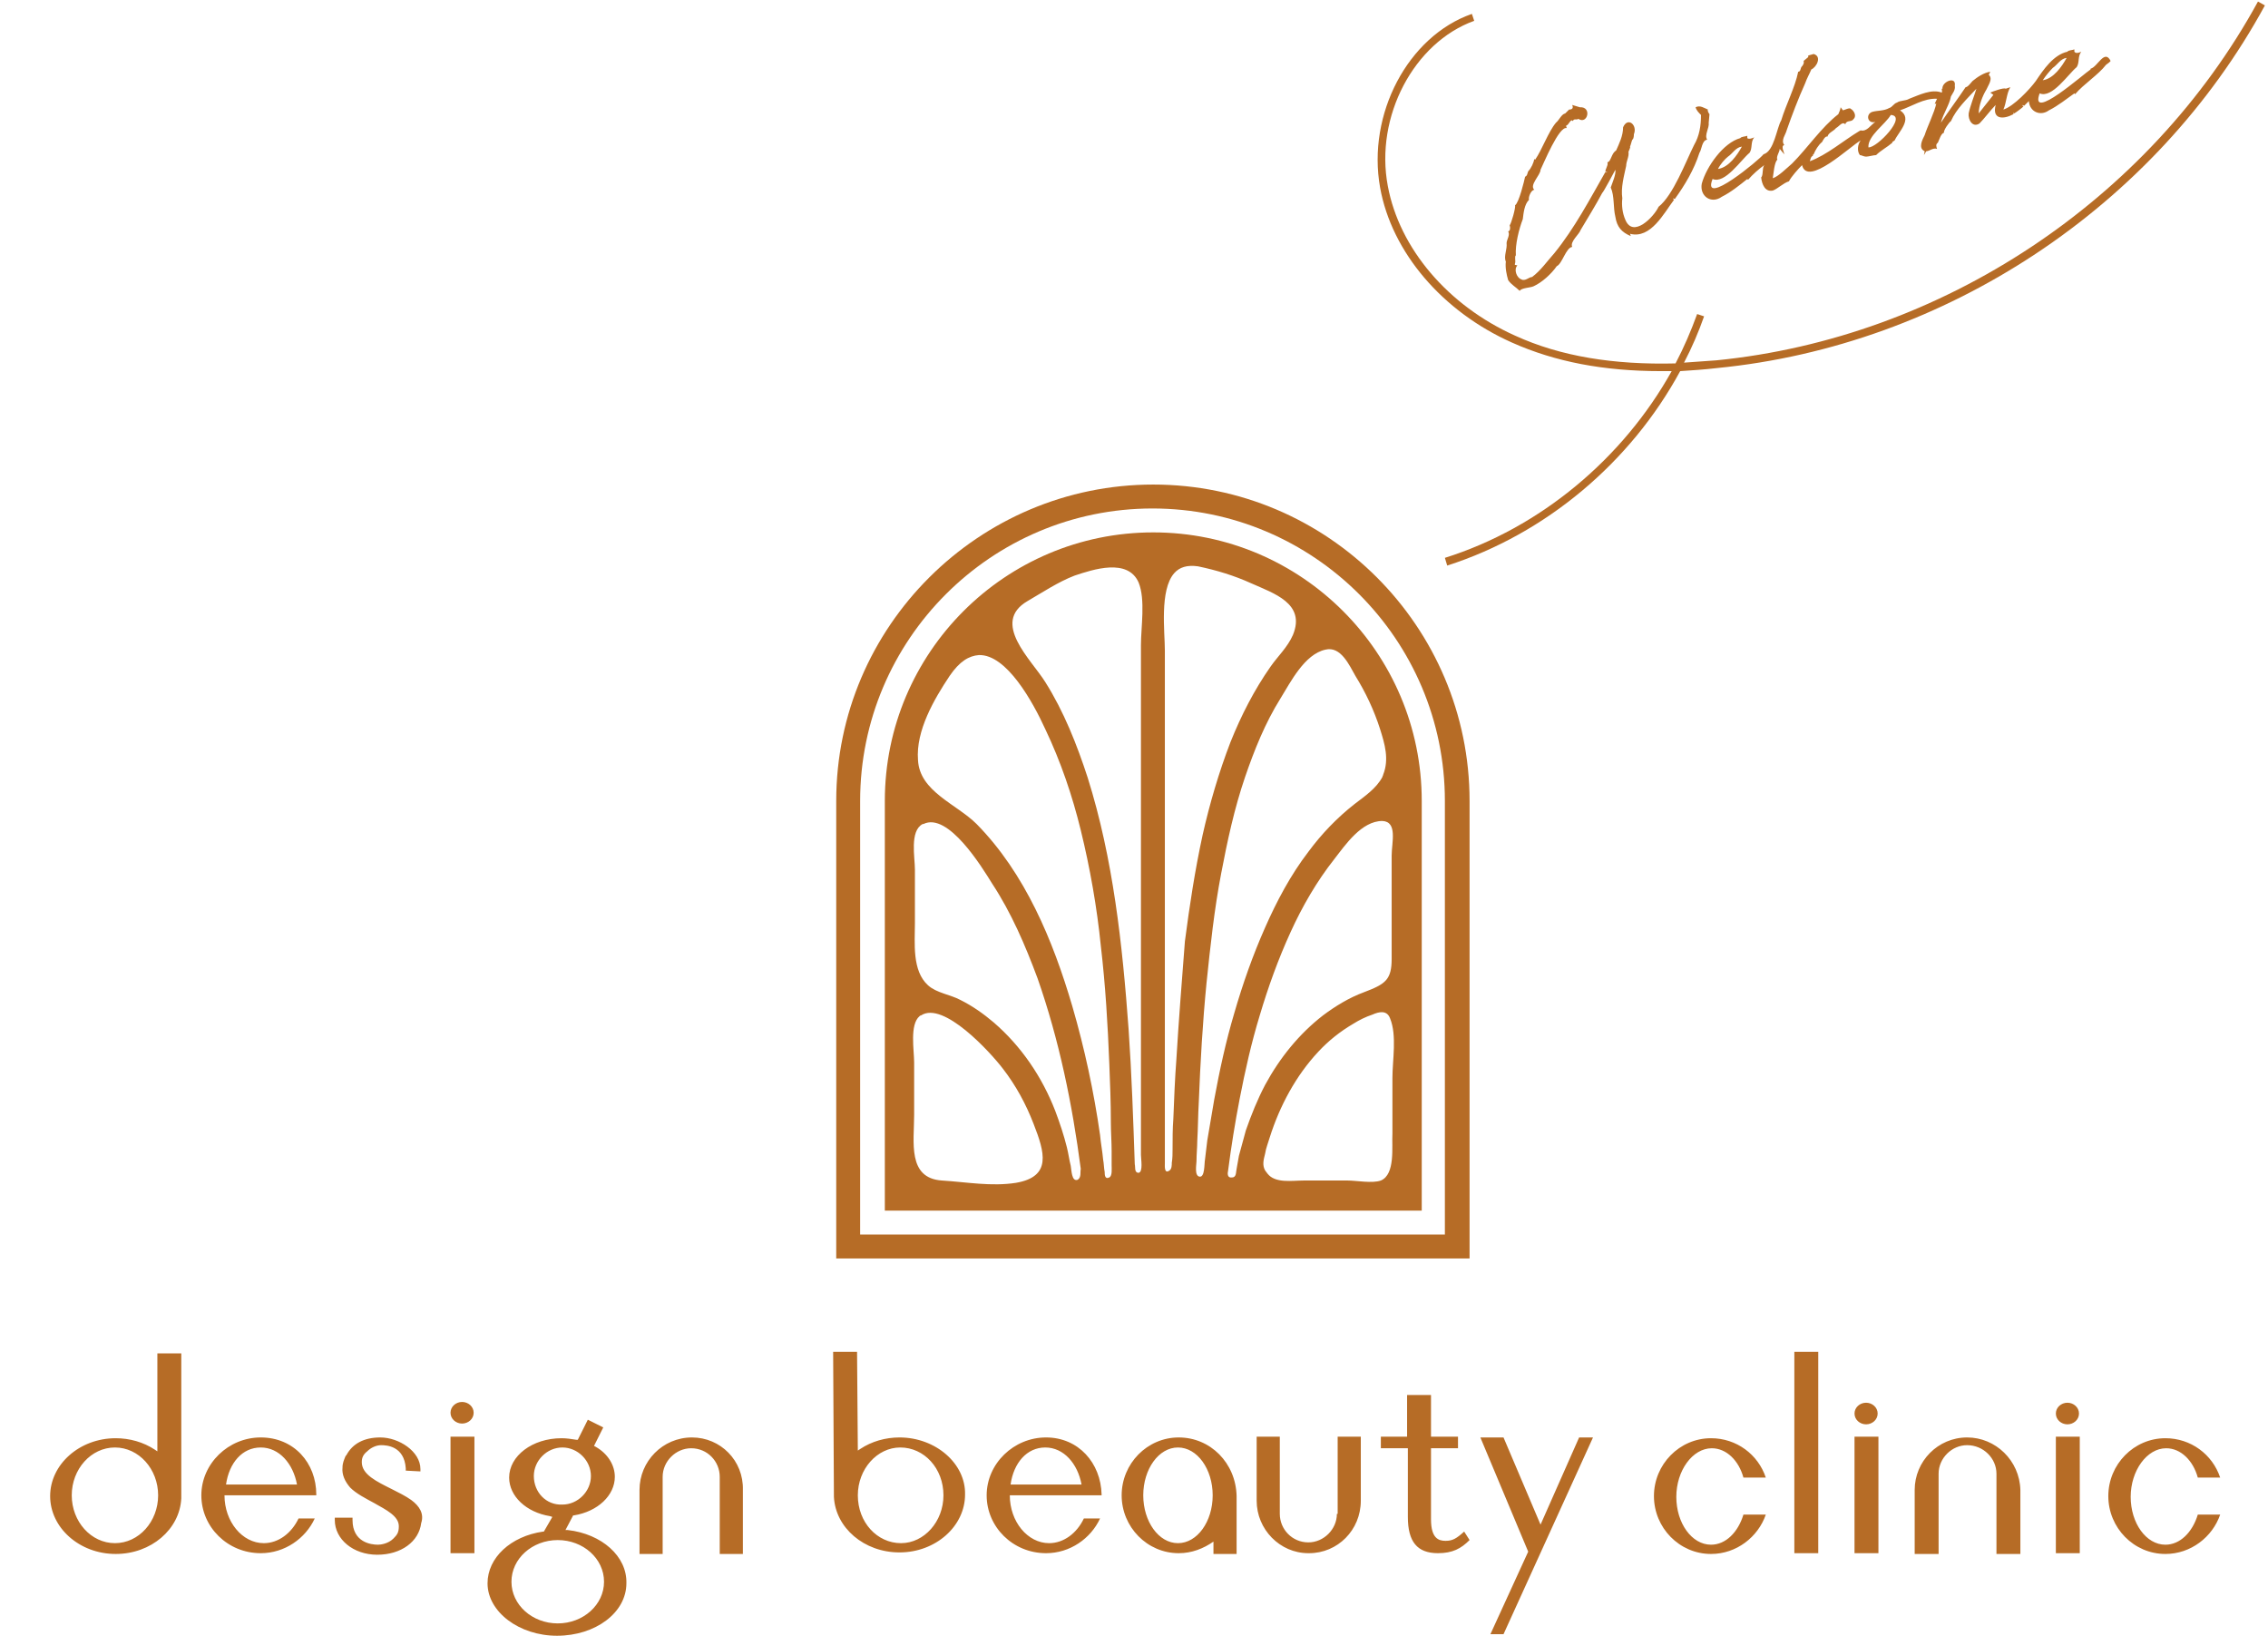 <svg version="1.1" id="load-logo" xmlns="http://www.w3.org/2000/svg" x="0" y="0" viewBox="0 0 294 212" width="294" height="212" xml:space="preserve"><style>.st0{fill:#b66c26}</style><path class="st0" d="M149.5 62.8c-22.6 0-41.1 18.4-41.1 41v59.3h82.1v-59.3c0-22.6-18.4-41-41-41zm37.9 97.2h-75.9v-56.2c0-20.9 17-37.9 37.9-37.9s37.9 17 37.9 37.9V160z"/><path class="st0" d="M149.5 69c-19.2 0-34.8 15.6-34.8 34.8v53.1h69.6v-53.1c0-19.2-15.6-34.8-34.8-34.8zm-17.8 84.3c-3.2.5-6.4-.1-9.6-.3-4.5-.3-3.6-5-3.6-8.5v-6.8c0-1.6-.6-4.9.7-6 0 0 .1-.1.2-.1 2.9-1.9 9 4.8 10.6 6.9 1.7 2.2 3 4.6 4 7.2 1.4 3.6 2.4 6.8-2.3 7.6zm8-.4c-.8.3-.8-1.3-.9-1.8-.2-.8-.3-1.6-.5-2.4-.4-1.6-.9-3.1-1.5-4.7-1.7-4.4-4.4-8.4-8-11.5-1.3-1.1-2.7-2.1-4.3-2.9-1.3-.7-3.1-.9-4.2-1.9-2.1-1.9-1.7-5.5-1.7-8.1v-6.9c0-1.6-.7-5 1-5.9h.1c3.2-1.6 7.6 5.6 8.9 7.7 2.5 3.8 4.3 8 5.9 12.3 2.8 8 4.5 16.3 5.6 24.7-.1.4.1 1.1-.4 1.4zm4.1-.3c-.6.3-.6-.4-.6-.7-.1-.5-.1-1.1-.2-1.6-.1-1.1-.3-2.1-.4-3.2-.8-5.6-2-11.2-3.6-16.7-2.5-8.5-6.1-17.2-12.4-23.6-2.6-2.6-7.4-4.2-7.6-8.3-.3-3.8 2.1-7.9 4.1-10.9 1.3-1.9 2.5-2.6 3.8-2.7 3.6-.1 7 6.1 8.6 9.6 2 4.2 3.5 8.6 4.6 13.1 1.2 4.9 2.1 10 2.6 15 .6 5.1.9 10.2 1.1 15.3.1 2.5.2 5 .2 7.6 0 1.2.1 2.5.1 3.7v1.8c0 .5.1 1.4-.3 1.6zm3.8-.6c-.6 0-.4-.8-.5-1.1-.2-5.8-.4-11.7-.8-17.5-.8-11-2-22.1-5.3-32.6-1.4-4.3-3.1-8.6-5.5-12.4-1.8-2.9-7.1-7.7-2.3-10.5 1.9-1.1 4-2.5 6.1-3.3 2.4-.8 6.9-2.3 8.3.9.9 2.2.3 5.8.3 8.1v66.1c0 .5.3 2.2-.3 2.3zm4.9-14.8c-.2 2.6-.3 5.2-.4 7.8-.1 1.3-.1 2.6-.1 3.9 0 .6 0 1.2-.1 1.8 0 .3 0 .8-.3 1-.7.5-.6-.6-.6-.9V84.3c0-2.4-.7-7.8 1.2-10 .7-.8 1.7-1.1 3.1-.9 2.4.5 4.7 1.2 6.9 2.2 2.9 1.3 7.1 2.6 5.4 6.7-.7 1.6-2 2.8-2.9 4.1-2.1 3-3.8 6.3-5.2 9.8-1.5 3.9-2.7 8-3.6 12-1 4.6-1.7 9.2-2.3 13.8-.4 5.2-.8 10.2-1.1 15.2zM179 153c-1.1.4-3.2 0-4.3 0H169c-1.5 0-3.7.4-4.7-.9-.1-.1-.2-.3-.3-.4-.4-.7-.2-1.4 0-2.2.1-.7.4-1.4.6-2.1 1.3-4.1 3.4-8 6.3-11.1 1.3-1.4 2.8-2.6 4.5-3.6.8-.5 1.6-.9 2.5-1.2.9-.4 1.9-.6 2.3.5.9 2.2.3 5.4.3 7.7v7.2c-.1 1.7.4 5.3-1.5 6.1zm1.4-42.1V124.3c0 1.3-.2 2.1-.7 2.7-.6.7-1.6 1.1-2.9 1.6-1.9.7-3.7 1.8-5.3 3-3.1 2.4-5.6 5.5-7.5 9-1 1.9-1.8 3.9-2.5 5.9l-.9 3.3c-.1.6-.2 1.1-.3 1.7-.1.4 0 1.1-.6 1.1-.6.1-.6-.5-.5-.9.4-3.1.9-6.2 1.5-9.3.7-3.6 1.5-7.2 2.6-10.8 1.1-3.7 2.4-7.3 4-10.8 1.5-3.3 3.4-6.6 5.7-9.5 1.4-1.8 3.5-4.9 6.2-4.9 2 .1 1.2 2.8 1.2 4.5zm-1.5-16.4c.6 1.9 1.2 3.9.4 5.9 0 .1-.1.2-.1.3-.8 1.5-2.3 2.5-3.6 3.5-2.3 1.8-4.3 3.9-6 6.2-2.3 3-4.1 6.4-5.6 9.8-1.6 3.6-2.9 7.3-4 11.1-1.1 3.7-1.9 7.4-2.6 11.2-.3 1.8-.6 3.5-.9 5.3-.1.8-.2 1.7-.3 2.5-.1.5 0 2.3-.7 2.2-.7-.1-.4-1.6-.4-2 0-.9.1-1.8.1-2.6.1-1.7.1-3.4.2-5.1.2-5.1.5-10.3 1-15.4.5-4.8 1-9.5 1.9-14.2.8-4.2 1.7-8.4 3.1-12.5 1.2-3.5 2.6-7 4.6-10.2 1.3-2.1 3.1-5.7 5.8-6.3 2-.5 3.1 2 3.9 3.4 1.3 2.1 2.4 4.4 3.2 6.9zM173.3 196.2c0 2-1.7 3.7-3.7 3.7-2.1 0-3.7-1.7-3.7-3.7v-10h-3v8.3c0 3.7 3 6.8 6.7 6.8h.1c3.7 0 6.7-3 6.7-6.8v-8.3h-3v10zM199.7 197.6l-4.8-11.3h-3l6.2 14.8-4.9 10.7h1.7l11.6-25.5h-1.8zM187.4 199.7c-.9 0-1.9-.3-1.9-2.8v-9.2h3.5v-1.5h-3.5v-5.4h-3.1v5.4H179v1.5h3.5v8.9c0 3.2 1.2 4.7 3.9 4.7 1.9 0 3-.6 4.1-1.7l-.7-1.1c-1 .9-1.5 1.2-2.4 1.2zM116.6 186.3c-1.8 0-3.6.5-5.1 1.5l-.3.2-.1-12.8H108l.1 18.8c.2 4 3.9 7.2 8.5 7.2 4.7 0 8.5-3.4 8.5-7.5.1-4-3.8-7.4-8.5-7.4zm.2 13.7c-3.1 0-5.6-2.7-5.6-6.2 0-3.4 2.5-6.2 5.5-6.2 3.1 0 5.6 2.7 5.6 6.2 0 3.4-2.5 6.2-5.5 6.2zM152.8 186.3c-4.1 0-7.4 3.4-7.4 7.5s3.3 7.5 7.4 7.5c1.7 0 3.2-.6 4.5-1.5v1.6h3v-7.5c-.1-4.3-3.4-7.6-7.5-7.6zm4.4 7.5c0 3.4-2 6.2-4.5 6.2s-4.5-2.8-4.5-6.2c0-3.4 2-6.2 4.5-6.2s4.5 2.8 4.5 6.2zM135.6 186.3c-4.2 0-7.7 3.4-7.7 7.5s3.4 7.5 7.7 7.5c3.1 0 5.8-1.9 7-4.5h-2.1c-.9 1.9-2.6 3.2-4.5 3.2-2.8 0-5.1-2.8-5.1-6.2h11.9v-.1c-.1-4.1-3-7.4-7.2-7.4zm-4.6 6.1c.4-2.8 2.1-4.8 4.5-4.8s4.2 2.1 4.7 4.8H131zM240.4 186.2h3.1v15.1h-3.1zM240.4 183.2c0 .8.7 1.4 1.5 1.4s1.5-.6 1.5-1.4-.7-1.4-1.5-1.4-1.5.6-1.5 1.4zM266.5 186.2h3.1v15.1h-3.1zM266.5 183.2c0 .8.7 1.4 1.5 1.4s1.5-.6 1.5-1.4-.7-1.4-1.5-1.4-1.5.6-1.5 1.4zM255 186.3c-3.8 0-6.8 3.1-6.8 6.8v8.3h3.1V191c0-2 1.7-3.7 3.7-3.7 2.1 0 3.8 1.7 3.8 3.7v10.4h3.1v-8.3c-.1-3.8-3.2-6.8-6.9-6.8zM232.6 175.2h3.1v26.1h-3.1zM221.9 187.7c1.9 0 3.5 1.6 4.1 3.8h2.9c-1-3-3.8-5.1-7.1-5.1-4.1 0-7.4 3.4-7.4 7.5s3.3 7.5 7.4 7.5c3.3 0 6.1-2.2 7.1-5.1H226c-.7 2.3-2.3 3.9-4.2 3.9-2.5 0-4.5-2.8-4.5-6.2s2.1-6.3 4.6-6.3zM280.8 187.7c1.9 0 3.5 1.6 4.1 3.8h2.9c-1-3-3.8-5.1-7.1-5.1-4.1 0-7.4 3.4-7.4 7.5s3.3 7.5 7.4 7.5c3.3 0 6.1-2.2 7.1-5.1h-2.9c-.7 2.3-2.3 3.9-4.2 3.9-2.5 0-4.5-2.8-4.5-6.2s2.1-6.3 4.6-6.3zM53.3 194.4c-.7-.5-1.7-1-2.5-1.4-2-1-3.9-1.9-3.9-3.5 0-.6.2-1 .7-1.4.5-.5 1.2-.8 1.8-.8.7 0 3 .1 3.2 3v.3l1.9.1v-.3c0-2.3-2.8-4.1-5.2-4.1-2.1 0-3.6.8-4.4 2.3l-.1.1c-.2.5-.4.9-.4 1.5-.1.9.3 1.8 1 2.6.8.8 2 1.4 3.1 2 1.6.9 3.2 1.7 3.2 3 0 .8-.2 1.1-.7 1.6-.7.7-1.7.8-2 .8-.9 0-3.3-.3-3.3-3.2v-.3h-2.3v.3c0 2.5 2.4 4.5 5.5 4.5s5.4-1.7 5.7-4.1c.4-1.2-.2-2.2-1.3-3zM58.4 186.2h3.1v15.1h-3.1zM59.9 184.5c.8 0 1.5-.6 1.5-1.4s-.7-1.4-1.5-1.4-1.5.6-1.5 1.4.7 1.4 1.5 1.4zM73.6 198.3h-.3l1-1.9h.1c3.1-.5 5.3-2.6 5.3-5 0-1.5-.9-3-2.5-3.9l-.2-.1 1.2-2.4-2-1-1.3 2.6h-.2c-.6-.1-1.3-.2-1.9-.2-3.8 0-6.8 2.3-6.8 5.1 0 2.4 2.2 4.5 5.3 5l.3.1-1.1 1.9h-.1c-4.2.6-7.2 3.4-7.2 6.7 0 3.7 4.1 6.8 9 6.8 5 0 9-3 9-6.8.1-3.5-3.2-6.4-7.6-6.9zm-4.4-7c0-2 1.7-3.7 3.7-3.7s3.7 1.7 3.7 3.7-1.7 3.7-3.7 3.7c-2.1.1-3.7-1.6-3.7-3.7zm3.1 19.1c-3.3 0-6-2.4-6-5.4s2.7-5.4 6-5.4 6 2.4 6 5.4-2.7 5.4-6 5.4zM89.7 186.3c-3.8 0-6.8 3.1-6.8 6.8v8.3h3v-10c0-2 1.7-3.7 3.7-3.7 2.1 0 3.7 1.7 3.7 3.7v10h3v-8.3c.1-3.8-2.9-6.8-6.6-6.8zM20.4 188.1l-.3-.2c-1.5-1-3.3-1.5-5.1-1.5-4.7 0-8.5 3.4-8.5 7.5s3.8 7.5 8.5 7.5c4.6 0 8.3-3.2 8.5-7.2v-18.8h-3.1v12.7zM14.9 200c-3.1 0-5.6-2.8-5.6-6.2 0-3.4 2.5-6.2 5.6-6.2s5.6 2.8 5.6 6.2c0 3.4-2.5 6.2-5.6 6.2zM33.8 186.3c-4.2 0-7.7 3.4-7.7 7.5s3.4 7.5 7.7 7.5c3.1 0 5.8-1.9 7-4.5h-2.1c-.9 1.9-2.6 3.2-4.5 3.2-2.8 0-5.1-2.8-5.1-6.2H41v-.1c0-4.1-2.9-7.4-7.2-7.4zm-4.5 6.1c.4-2.8 2.1-4.8 4.5-4.8s4.2 2.1 4.7 4.8h-9.2zM195.2 33.9c-.1.8.1 1.7.3 2.4.4.6 1 .9 1.5 1.4.2-.4 1.4-.4 1.8-.6 1.1-.5 2.3-1.6 3-2.6.7-.3 1.2-2.4 2-2.5-.3-.7.9-1.6 1.1-2.2.9-1.5 2-3.3 2.8-4.8.1 0 1.6-2.8 1.7-3 .1.6-.4 1.7-.6 2.3.5 1.1.3 2.6.6 3.8.2 1.3.8 2 2 2.5l-.1-.3c2.7.7 4.4-2.7 5.7-4.4l-.1-.1v-.1l.2.1c1.3-1.8 2.5-3.8 3.2-6 .3-.4.3-1.6 1-1.7-.4-.6.3-1.5.2-2.2 0-.1.1-1.1.1-1.1-.1-.1-.3-.5-.2-.6-.5-.2-1-.6-1.6-.3.1.4.4.7.7 1 0 1.4-.2 2.7-.9 3.9-1.1 2.2-2.7 6.5-4.6 8-.6 1.3-3.3 4.1-4.3 1.7-.4-.9-.5-1.9-.4-2.8-.2-1.4.2-2.8.5-4.2 0-.6.4-1.2.3-1.8 0-.1.3-.6.2-.7.1-.2.2-.7.3-.9.2-.1.2-.6.2-.7.5-1.2-.8-2.3-1.4-.9 0 1.1-.5 2.1-.9 3-.5.3-.6 1-.9 1.4-.1.1-.3.1-.2.3 0 .3-.3.8-.3 1l.3.1h-.3c-2 3.5-4 7.3-6.6 10.5-.9 1-1.8 2.3-2.9 3.1-.4 0-.9.6-1.4.3-.6-.2-1-1.3-.5-1.8-.3-.1-.4 0-.3-.3.1-.2-.1-.9.1-1-.1-1.4.4-3.4.9-4.7.1-.8.2-1.9.8-2.5-.1-.4.3-1.3.7-1.3-.7-.6.8-1.9.8-2.6.4-.8 2.4-5.7 3.4-5.4l-.1-.3c.4-.1.6-1 .9-.6.1-.4.5-.1.7-.3 1.2.8 1.8-1.6.2-1.5l-1-.3c.2.4 0 .6-.4.6l-.5.5c-.5.1-.8.9-1.2 1.2-1 1.2-1.8 3.5-2.7 4.8l-.1-.1c-.1.5-.4 1.2-.8 1.6-.1.2-.1.6-.4.7-.1.5-.8 3.4-1.3 3.7.1.3-.5 2.4-.7 2.6.1.3.1.7-.2.8.3.4-.2 1.1-.2 1.5.1.8-.4 1.7-.1 2.4zM220.6 23.8c-.3 1.6 1.2 2.7 2.6 1.7l-.1-.2.1.2c1.2-.6 2.3-1.5 3.3-2.3l.1.1c.6-.7 1.4-1.4 2.1-1.9-.3.4-.1 1.3-.4 1.6.1.9.5 1.9 1.5 1.7.6-.2 1.4-1 2.1-1.2.3-.6 1.2-1.6 1.7-2.1.7 2.9 6.3-2.5 7.6-3.2-.4.5-.5 1.4-.1 1.9.2 0 .5.2.8.2.3 0 1-.2 1.3-.2.6-.6 1.4-1 2.1-1.6v-.1l.3-.2c.5-1.1 2.4-2.8.7-3.9 1.5-.5 3.1-1.6 4.8-1.5 0 0-.3.6-.3.7l.2-.1c-.2 1.1-1.2 3.1-1.5 4.1-.3.6-.9 1.7 0 2.1l-.1.5.3-.5c.4 0 .9-.5 1.4-.3-.1-.3-.2-.6.1-.8.2-.4.4-1.2.8-1.3-.1-.3.7-1.4.9-1.5.7-1.6 2.1-2.9 3.3-4.2-.3 1-.8 2.2-1 3.2-.1.8.5 1.9 1.4 1.3.6-.6 1.5-1.8 2.1-2.4-.5 1.9 1 1.9 2.3 1.2v-.2l.1.1c.2-.1 1-.7 1.2-.9l-.2-.2.3.1.6-.6c.1 1.4 1.5 2 2.6 1.2l-.1-.2.1.2c1.2-.6 2.3-1.5 3.3-2.2l.1.1c1.1-1.3 3-2.5 4-3.8l.4-.3.2-.2c-.8-1.6-1.7.8-2.6 1V9c-.8.5-8 6.9-6.6 3.1 1.6.7 3.7-2.5 4.8-3.4.4-.6.1-1.4.6-2-.2.1-.7.3-.9 0v-.3c-.2.1-.8.1-.9.3-1.8.4-3.1 2.3-4.1 3.8-.8 1.1-2.9 3.3-4.2 3.7.4-.9.4-2.1.9-2.9l-.6.2c-.2-.2-1.8.4-2 .5l.4.3c-.5.6-1.4 1.8-1.9 2.4 0-1 .5-2.3 1-3.1.2-.5.9-1.4.3-1.9l.2-.4c-.8.1-1.7.7-2.3 1.2-.2.2-.6.8-.9.8-1 1.5-2.2 3.1-3.2 4.6.3-1.2 1.1-2.3 1.3-3.4.2-.4.6-.8.5-1.4.2-1.3-1.7-.5-1.6.4h-.1c0 .1.1.4 0 .5-1.3-.5-2.9.3-4.2.8-.5.3-1.2.2-1.6.5-.4.1-.6.6-1 .7-.7.4-1.5.3-2.2.5-.9.3-.6 1.6.4 1.3-.6.4-1.1 1.3-1.9 1.1l-.2.1c-2 1.2-4.2 3.1-6.4 3.9.1-.2.1-.6.4-.7 0-.1 0-.2.1-.2.2-.5.6-1.2 1.1-1.6.1-.2.4-.8.7-.7.1-.5.8-.7 1.1-1.1.4-.2.8-.9 1.2-.5.2-.6.8-.2 1.1-.7.4-.4 0-1.1-.4-1.3-.1-.2-.9.2-1 .2l-.3-.4c0 .2-.2.7-.3.9-2.2 1.7-4 4.4-6 6.4-.7.6-1.8 1.7-2.5 1.9.1-.5.2-2.1.6-2.4-.2-.4.3-1 .3-1.4l.6.7c0-.2-.5-1.1 0-1.2-.5-.6.2-1.4.3-1.9.7-2 1.5-4.1 2.4-6.1.2-.6.6-1.3.8-1.8.7-.3 1.4-1.7.3-2l-.7.2v.2l-.6.5c.1.3-.1.6-.3.8-.1.2-.1.6-.4.6-.4 2-1.6 4.3-2.2 6.3-.6 1-.9 4-2.3 4.4-.4.6-8.1 7-6.6 3.2 1.6.7 3.7-2.5 4.8-3.4.4-.6.1-1.4.6-2-.2.1-.7.3-.9.1v-.3c-.2.1-.8.1-.9.3-2.2.6-4.4 3.7-5 5.9zm24.5-8.9c2.2.1-1.8 4.3-2.9 4.2-.1-1.5 2.2-3 2.9-4.2zm21-6.1c.6-.4 1-1.2 1.8-1.3-.6 1.1-1.7 2.7-3.1 2.9.4-.6.9-1.2 1.3-1.6zM224 20.3c.6-.4 1-1.2 1.8-1.3-.6 1.1-1.7 2.7-3.1 2.9.3-.6.9-1.3 1.3-1.6z"/><path class="st0" d="M222.6 47.7c29.6-2.9 56.8-20.9 71-47l-.9-.5c-14.1 25.8-41 43.6-70.2 46.5l-4.2.3c1-1.9 1.9-4 2.6-6l-.9-.3c-.8 2.2-1.7 4.3-2.8 6.4-8 .2-14.9-.9-20.8-3.6-8.7-3.9-15-11.3-16.5-19.4-1.7-9 3.4-18.6 11.2-21.4l-.3-.9c-8.3 2.9-13.6 13-11.9 22.5 1.5 8.4 8.1 16.1 17.1 20.1 5.6 2.5 11.9 3.7 19.3 3.7h1.4c-6.3 11.3-17 20.3-29.4 24.2l.3 1c12.8-4.1 23.8-13.4 30.2-25.2 1.5-.1 3.1-.2 4.8-.4z"/></svg>
